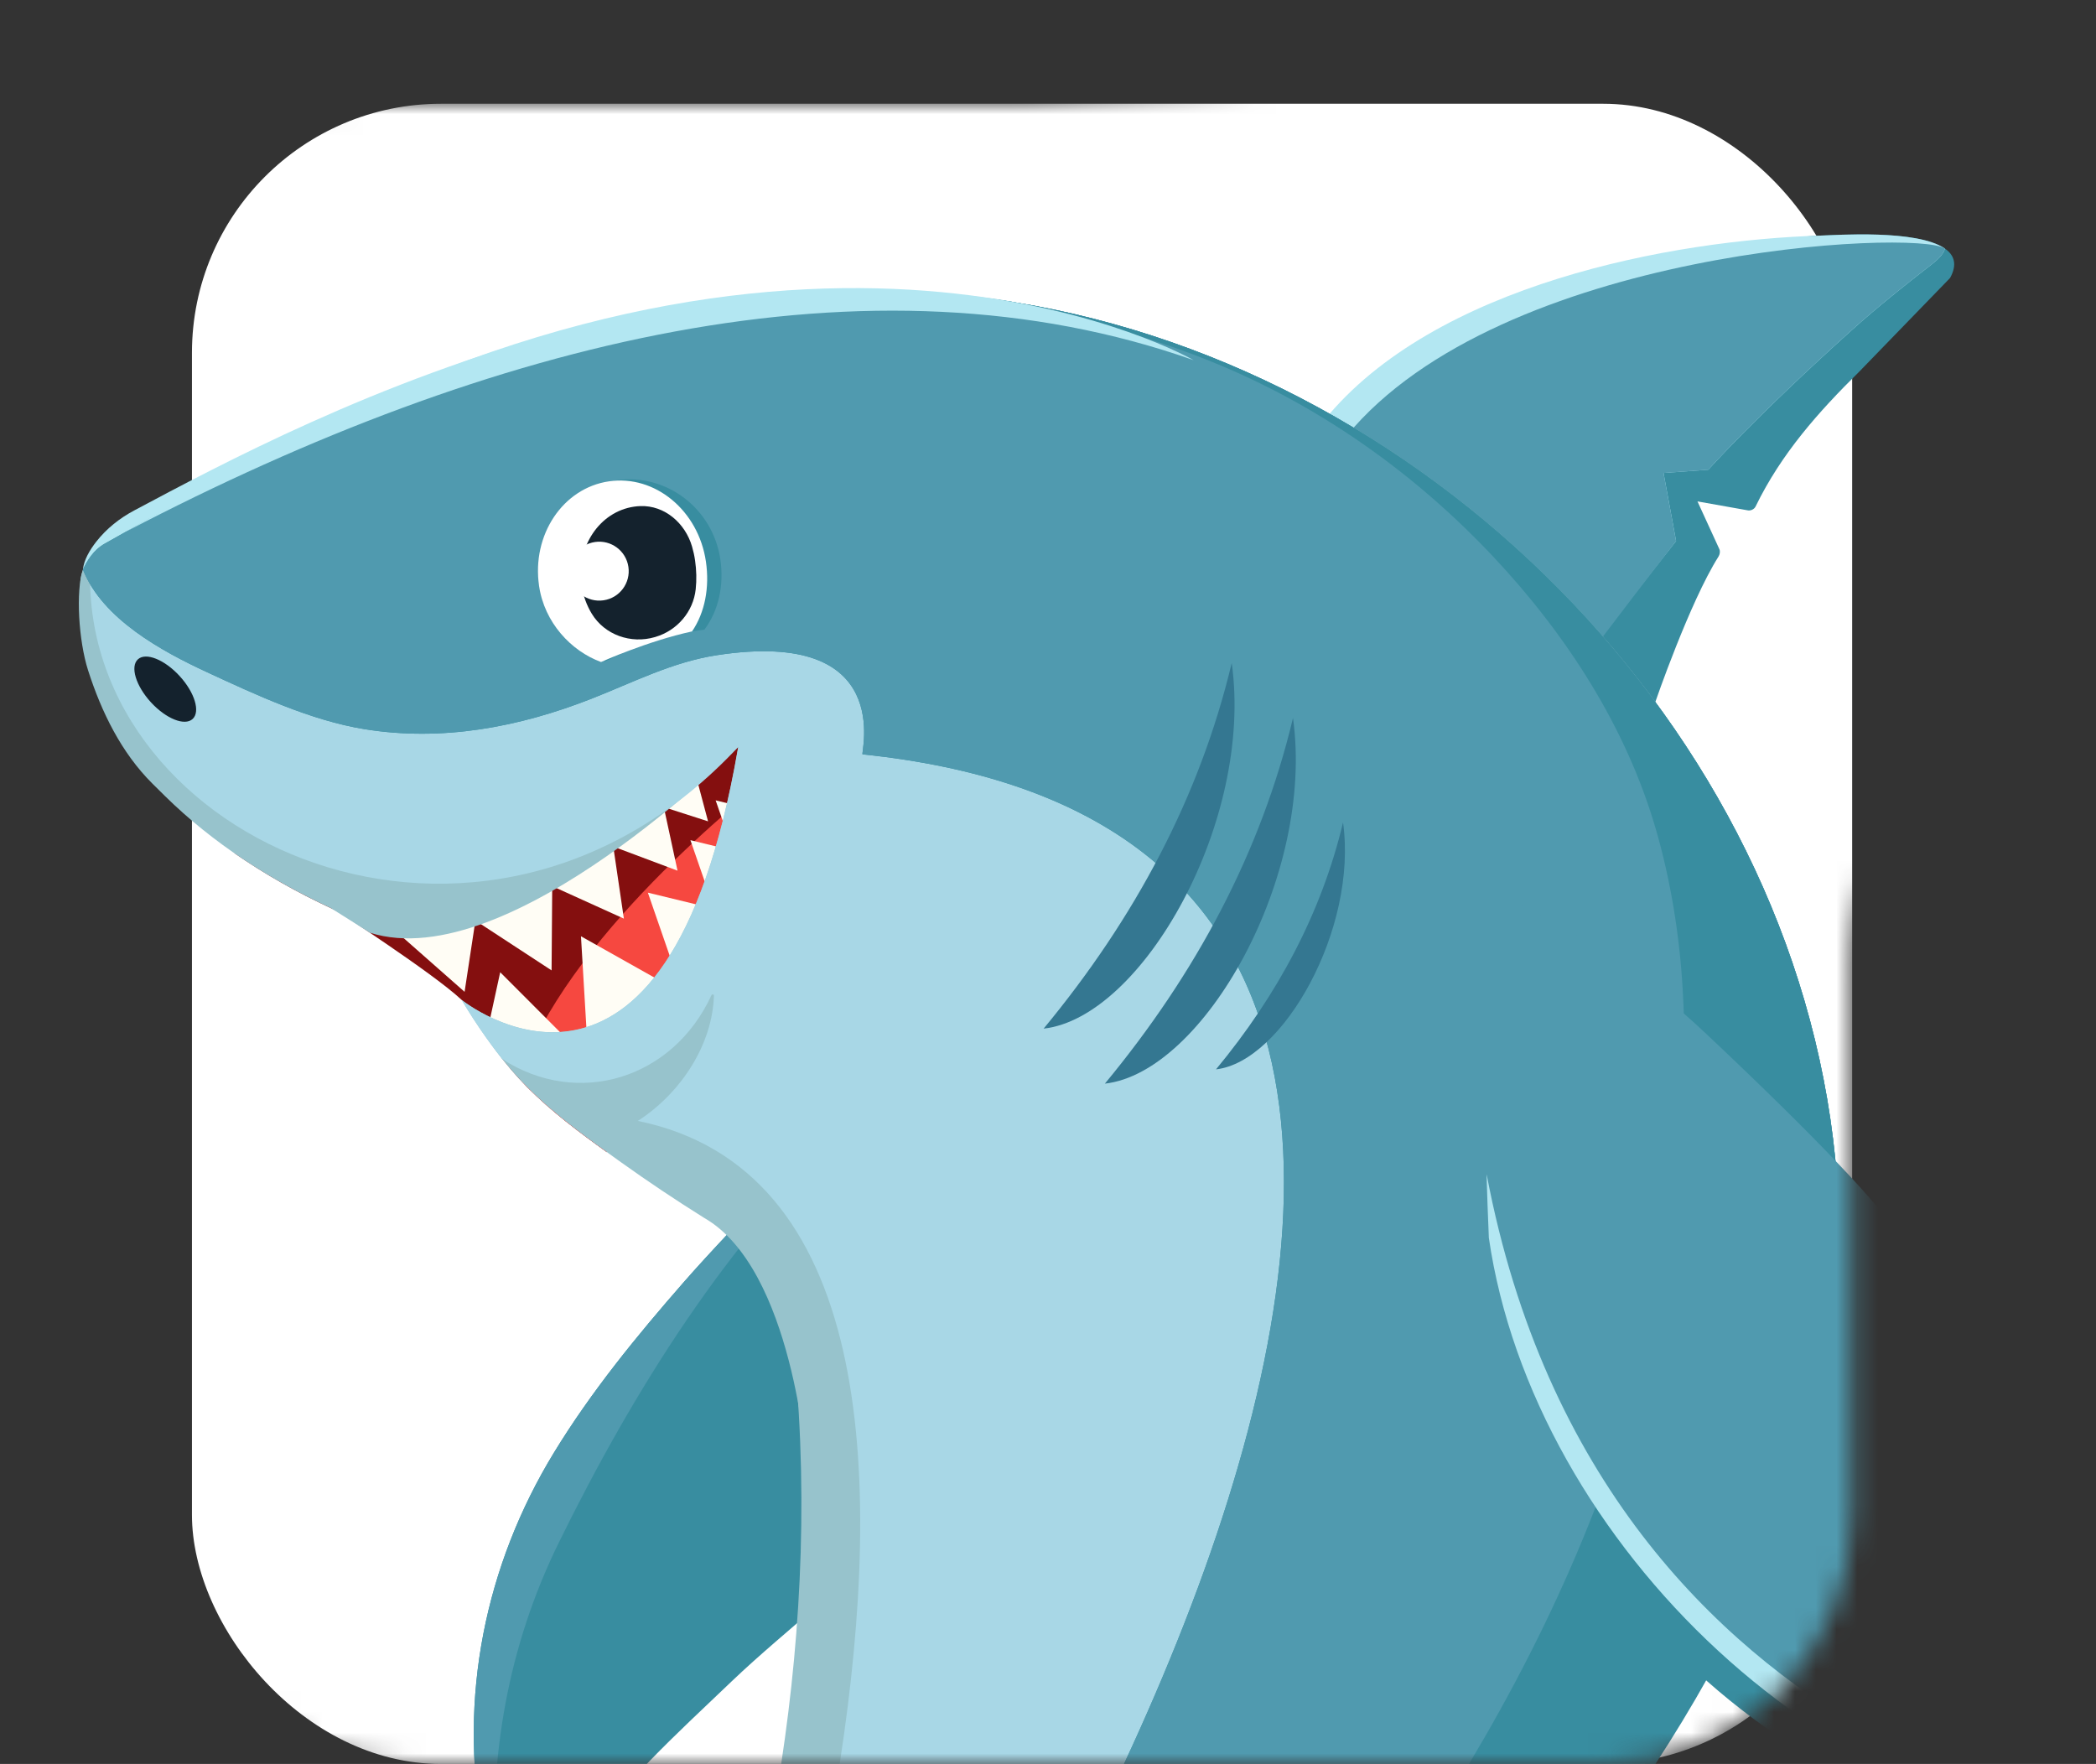 <svg width="101" height="85" viewBox="0 0 101 85" fill="none" xmlns="http://www.w3.org/2000/svg">
<rect x="0" y="0" width="101" height="85" fill="#333333" stroke="none"/>
<mask id="mask0_87_124" style="mask-type:alpha" maskUnits="userSpaceOnUse" x="1" y="1" width="96" height="84">
<path d="M6.038 11.99C7.996 7.73 12.254 5 16.942 5H49.25L83.84 1.978C92.092 1.257 98.575 8.915 96.503 16.934L89.632 43.523C89.378 44.504 89.25 45.513 89.25 46.526V73C89.25 79.627 83.877 85 77.25 85H19.706C13.713 85 8.639 80.579 7.819 74.643L1.23 26.97C0.916 24.704 1.257 22.396 2.212 20.317L6.038 11.99Z" fill="white"/>
</mask>
<g mask="url(#mask0_87_124)">
<rect x="9.25" y="5" width="80" height="80" rx="12" fill="white"/>
<path d="M27.719 89.083C30.176 85.739 32.437 83.712 35.267 81.009C37.888 78.505 41.413 75.927 43.696 73.106C45.901 70.382 50.481 62.102 50.775 60.656C50.913 59.98 40.201 54.32 40.648 53.704C40.709 53.62 35.384 58.994 32.94 61.793C30.678 64.38 28.498 67.045 26.703 69.982C23.372 75.429 22.089 81.814 23.244 88.106C23.392 88.915 23.663 90.247 24.576 90.559C25.91 91.015 26.993 90.07 27.719 89.083Z" fill="#388DA0"/>
<path d="M26.928 74.331C30.491 67.077 35.051 59.755 41.039 54.216C40.74 53.969 40.587 53.788 40.648 53.704C40.709 53.62 35.384 58.994 32.94 61.793C30.678 64.38 28.498 67.045 26.703 69.982C23.372 75.429 22.089 81.814 23.244 88.106C23.343 88.648 23.499 89.423 23.864 89.97C23.588 84.653 24.454 79.371 26.928 74.331Z" fill="#509AAF"/>
<path d="M93.967 13.396C95.394 10.824 88.727 11.323 87.735 11.352C80.601 11.562 63.794 20.27 63.794 20.27L79.765 33.826C79.765 33.826 81.415 29.029 82.807 26.823C82.877 26.714 82.898 26.565 82.852 26.464C82.5 25.696 82.149 24.928 81.796 24.161C82.608 24.305 83.419 24.45 84.231 24.594C84.35 24.615 84.526 24.552 84.597 24.405C85.836 21.854 87.628 19.847 89.593 17.907L93.967 13.396Z" fill="#388DA0"/>
<path d="M82.319 22.634C82.331 22.623 84.587 20.089 89.222 15.916C90.469 14.793 91.784 13.75 93.108 12.72C93.376 12.512 93.621 12.269 93.706 12.031C93.709 12.009 93.709 11.99 93.706 11.972C92.364 11.049 88.475 11.33 87.735 11.352C80.601 11.562 69.115 13.693 63.794 20.27C63.794 20.27 75.455 30.198 76.658 31.367C77.217 30.554 80.766 26.071 80.766 26.071L80.161 22.79L82.319 22.634Z" fill="#B3E7F2"/>
<path d="M82.318 22.634C82.33 22.623 84.586 20.089 89.22 15.916C90.467 14.793 91.783 13.75 93.107 12.72C93.374 12.512 93.619 12.269 93.705 12.031C93.707 12.009 93.707 11.99 93.704 11.972C92.362 11.049 72.334 11.957 64.886 21.006C64.886 21.006 74.963 30.95 76.167 32.119C76.726 31.306 80.765 26.071 80.765 26.071L80.16 22.791L82.318 22.634Z" fill="#509AAF"/>
<path d="M88.527 56.845C86.96 35.886 69.37 17.884 48.908 14.569C48.908 14.569 36.488 11.793 18.349 19.713C12.141 21.885 7.396 24.905 5.079 26.181C4.56 26.466 4.263 26.924 4.073 27.297C3.894 27.648 3.819 28.05 3.906 28.435C4.511 31.114 9.44 35.242 10.918 36.261C13.441 37.999 15.913 39.804 18.467 41.495C27.597 47.538 36.817 52.72 38.136 64.039C41.534 93.209 25.829 119.276 25.829 119.276C25.829 119.276 24.548 126.159 33.58 119.662C44.419 111.864 66.238 103.088 74.042 92.253C78.1 86.62 82.332 81.062 85.35 74.778C88.055 69.141 88.991 63.048 88.527 56.845Z" fill="#97C3CC"/>
<path d="M22.59 48.571C22.614 48.613 22.638 48.655 22.662 48.697C23.422 50.031 24.318 51.289 25.399 52.38C25.406 52.387 25.413 52.394 25.42 52.401C26.582 53.569 27.902 54.554 29.238 55.515C35.887 53.65 38.442 30.699 38.442 30.699C38.442 30.699 16.616 43.332 11.279 41.099C12.748 42.118 14.313 43.002 15.943 43.76C16.222 43.889 16.488 44.037 16.735 44.211C17.26 44.581 22.108 47.739 22.59 48.571Z" fill="#840F0F"/>
<path d="M25 51.944C25.133 52.089 25.261 52.24 25.4 52.38C25.407 52.387 25.414 52.394 25.421 52.401C26.583 53.569 27.903 54.554 29.238 55.515C33.591 54.294 36.189 44.038 37.464 37.099C35.813 38.431 27.211 45.258 25 51.944Z" fill="#F64840"/>
<path d="M22.387 47.793L18.284 44.176L23.209 42.386L22.387 47.793Z" fill="#FFFDF5"/>
<path d="M25.624 51.406L27.968 50.719L24.103 46.849L23.483 49.698C24.25 50.169 24.948 50.78 25.624 51.406Z" fill="#FFFDF5"/>
<path d="M27.995 45.116L32.762 47.797L28.319 50.576L27.995 45.116Z" fill="#FFFDF5"/>
<path d="M31.219 43.014L36.533 44.306L33.007 48.183L31.219 43.014Z" fill="#FFFDF5"/>
<path d="M33.269 40.485L38.584 41.777L35.058 45.654L33.269 40.485Z" fill="#FFFDF5"/>
<path d="M34.485 38.567L39.8 39.858L36.273 43.735L34.485 38.567Z" fill="#FFFDF5"/>
<path d="M26.579 46.76L22.002 43.766L26.621 41.291L26.579 46.76Z" fill="#FFFDF5"/>
<path d="M30.063 44.266L25.081 42.008L29.267 38.855L30.063 44.266Z" fill="#FFFDF5"/>
<path d="M32.648 41.955L27.527 40.033L31.494 36.608L32.648 41.955Z" fill="#FFFDF5"/>
<path d="M34.119 39.578L28.913 37.902L32.713 34.292L34.119 39.578Z" fill="#FFFDF5"/>
<path d="M31.713 24.905C26.262 24.559 20.854 24.745 15.429 25.387C12.446 25.74 6.845 25.232 3.998 27.447C3.639 28.47 3.791 30.885 4.241 32.291C4.888 34.312 5.849 36.273 7.343 37.758C7.545 37.959 7.747 38.159 7.948 38.357C10.261 40.632 13.005 42.392 15.946 43.76C16 43.785 17.774 44.919 17.827 44.946C24.555 47.072 35.577 35.991 35.577 35.991C32.128 56.17 22.251 48.185 22.251 48.185C22.251 48.185 23.655 50.644 25.402 52.38C25.409 52.386 25.416 52.394 25.422 52.401C26.782 53.766 28.356 54.883 29.919 56.002C31.234 56.942 32.57 57.834 33.928 58.684C38.224 61.135 38.86 70.581 38.86 70.581L47.957 28.24C42.755 26.493 37.408 25.267 31.713 24.905Z" fill="#97C3CC"/>
<path d="M30.735 54.013C53.177 58.609 33.401 112.245 33.401 112.245C33.401 112.245 59.375 96.059 63.3 72.808C64.641 64.864 65.443 56.776 63.177 48.918C62.278 45.803 60.932 43.03 59.175 40.535C56.504 38.337 53.226 36.584 49.239 35.4C49.239 35.4 37.052 17.805 31.393 18.61C25.979 19.38 20.997 20.899 15.931 22.918C12.323 24.355 7.758 25.286 4.344 27.496C3.994 40.587 23.273 49.198 35.574 35.991L35.374 37.074C31.761 55.87 22.248 48.185 22.248 48.185C22.248 48.185 23.054 49.596 24.204 51.035C27.841 53.389 32.426 52.001 34.284 47.952C34.308 47.9 34.402 47.908 34.401 47.972C34.337 50.32 32.816 52.675 30.735 54.013Z" fill="#A8D7E6"/>
<path d="M3.995 27.447C4.512 28.155 5.917 29.966 8.433 31.392C11.597 32.346 14.913 32.736 18.214 32.77C24.226 32.832 30.071 31.443 35.758 29.593C39.772 28.288 57.766 17.336 57.766 17.336C37.094 8.108 14.604 20.268 6.471 24.595C5.768 24.969 5.136 25.468 4.644 26.095C4.321 26.506 4.042 26.984 3.995 27.447C3.996 27.44 3.994 27.453 3.995 27.447Z" fill="#B3E7F2"/>
<path d="M32.313 122.58C37.022 118.744 66.712 102.474 74.038 92.254C78.244 86.385 82.585 80.656 85.345 74.778C88.002 69.118 88.987 63.048 88.523 56.845C86.955 35.886 69.366 17.884 48.904 14.569C48.904 14.569 35.552 11.918 18.125 19.942C11.917 22.114 7.391 24.905 5.074 26.181C4.483 26.506 4.18 27.055 3.995 27.447C4.942 29.836 7.812 31.388 9.97 32.388C12.342 33.487 14.964 34.712 17.554 35.134C21.299 35.744 25.001 35.044 28.505 33.668C30.506 32.883 32.39 31.903 34.533 31.573C43.197 30.237 41.455 36.339 41.564 36.35C86.203 40.971 44.915 105.201 34.025 116.953C25.57 125.579 29.086 112.94 29.086 112.94L25.824 119.276C25.793 119.308 9.267 115.546 -4.752 121.518C5.413 126.784 17.529 127.847 23.992 126.453C26.507 139.783 29.625 149.582 36.261 161.374C40.508 156.021 43.327 142.847 32.313 122.58Z" fill="#388DA0"/>
<path d="M32.313 122.58C37.022 118.744 66.712 102.474 74.038 92.254C78.244 86.385 82.585 80.656 85.345 74.778C88.002 69.118 88.987 63.048 88.523 56.845C86.955 35.886 69.366 17.884 48.904 14.569C48.904 14.569 35.552 11.918 18.125 19.942C11.917 22.114 7.391 24.905 5.074 26.181C4.483 26.506 4.18 27.055 3.995 27.447C4.942 29.836 7.812 31.388 9.97 32.388C12.342 33.487 14.964 34.712 17.554 35.134C21.299 35.744 25.001 35.044 28.505 33.668C30.506 32.883 32.39 31.903 34.533 31.573C43.197 30.237 41.455 36.339 41.564 36.35C86.203 40.971 44.915 105.201 34.025 116.953C25.57 125.579 29.086 112.94 29.086 112.94L25.824 119.276C25.793 119.308 9.267 115.546 -4.752 121.518C5.413 126.784 18.683 126.134 25.146 124.74C27.661 138.07 29.625 149.582 36.261 161.374C40.508 156.021 43.327 142.847 32.313 122.58Z" fill="#509AAF"/>
<path d="M88.524 56.846C86.956 35.886 69.366 17.884 48.904 14.569C48.904 14.569 48.16 14.423 46.802 14.303C50.968 15.054 55.118 16.03 58.972 17.673C63.896 19.771 68.298 22.933 71.964 26.834C75.463 30.559 78.35 35.002 79.787 39.946C80.503 42.408 80.931 45.057 81.081 47.634C83.175 83.472 48.52 111.295 46.277 113.6C51.915 108.987 73.204 101.744 85.346 74.778C87.913 69.077 88.987 63.048 88.524 56.846Z" fill="#388DA0"/>
<path d="M29.693 23.143C27.281 23.496 25.617 25.776 25.977 28.236C26.235 29.997 27.611 31.36 29.172 31.869C29.172 31.869 31.535 30.61 33.944 30.34C34.632 29.414 34.894 28.201 34.712 26.957C34.352 24.498 32.104 22.79 29.693 23.143Z" fill="#388DA0"/>
<path d="M29.344 23.194C27.123 23.519 25.615 25.776 25.976 28.236C26.233 29.997 27.518 31.373 28.963 31.9C28.963 31.9 31.227 30.882 33.347 30.427C33.971 29.511 34.198 28.303 34.016 27.059C33.656 24.599 31.564 22.869 29.344 23.194Z" fill="white"/>
<path d="M33.493 27.004C33.46 26.775 33.411 26.552 33.348 26.338C33.021 25.209 32.028 24.343 30.853 24.387C30.754 24.39 30.654 24.399 30.554 24.414C28.887 24.658 27.755 26.353 28.025 28.2C28.099 28.705 28.271 29.169 28.515 29.572C29.138 30.598 30.407 31.04 31.559 30.699C31.567 30.696 31.574 30.694 31.582 30.692C32.631 30.382 33.406 29.481 33.524 28.394C33.572 27.945 33.562 27.477 33.493 27.004Z" fill="#14222D"/>
<path d="M30.281 27.317C30.395 28.093 29.858 28.814 29.082 28.927C28.306 29.041 27.585 28.504 27.471 27.728C27.358 26.952 27.895 26.231 28.671 26.117C29.446 26.004 30.168 26.541 30.281 27.317Z" fill="white"/>
<path d="M6.645 31.771C6.264 32.121 6.545 33.048 7.273 33.842C8.001 34.635 8.9 34.995 9.282 34.645C9.663 34.295 9.382 33.368 8.654 32.574C7.926 31.781 7.027 31.421 6.645 31.771Z" fill="#14222D"/>
<path d="M12.803 21.763C12.589 21.861 5.917 25.685 6.123 25.591C23.685 16.43 41.898 11.838 57.518 17.355C57.518 17.355 39.883 7.133 12.803 21.763Z" fill="#B3E7F2"/>
<path d="M105.866 84.931C103.048 80.675 99.905 78.273 97.635 74.029C95.531 70.098 93.637 65.071 91.046 61.436C89.756 59.625 86.493 56.36 83.635 53.622C82.762 57.556 78.778 72.491 77.851 76.067C79.019 77.674 80.281 79.201 81.744 80.546C87.301 85.654 93.921 88.457 101.746 89.293C105.656 89.711 106.986 86.623 105.866 84.931Z" fill="#388DA0"/>
<path d="M104.952 83.401C101.799 79.387 100.142 76.039 97.871 71.795C95.768 67.863 93.873 62.836 91.282 59.201C89.728 57.02 85.312 52.729 82.189 49.79C79.413 47.179 76.26 44.99 72.796 43.401C65.036 39.843 61.963 41.872 65.354 51.603C66.272 54.238 67.469 56.763 68.868 59.177C70.418 61.852 72.766 65.844 74.33 68.222C76.651 71.754 79.091 75.215 81.98 78.311C87.338 84.053 94.482 87.677 102.321 88.382C103.328 88.473 104.996 88.591 105.667 87.612C106.647 86.181 105.884 84.586 104.952 83.401Z" fill="#509AAF"/>
<path d="M71.639 56.596C71.622 56.522 71.732 59.571 71.743 59.647C73.874 74.301 88.41 88.505 103.844 88.385C104.423 88.38 77.211 85.94 71.639 56.596Z" fill="#B3E7F2"/>
<path d="M59.353 31.948C57.811 38.407 54.69 44.246 50.289 49.566C55.053 49.035 60.417 39.548 59.353 31.948Z" fill="#347791"/>
<path d="M62.305 34.599C60.763 41.058 57.642 46.897 53.241 52.217C58.005 51.685 63.369 42.199 62.305 34.599Z" fill="#347791"/>
<path d="M64.717 39.632C63.676 43.994 61.568 47.936 58.596 51.529C61.813 51.17 65.435 44.764 64.717 39.632Z" fill="#347791"/>
</g>
</svg>

